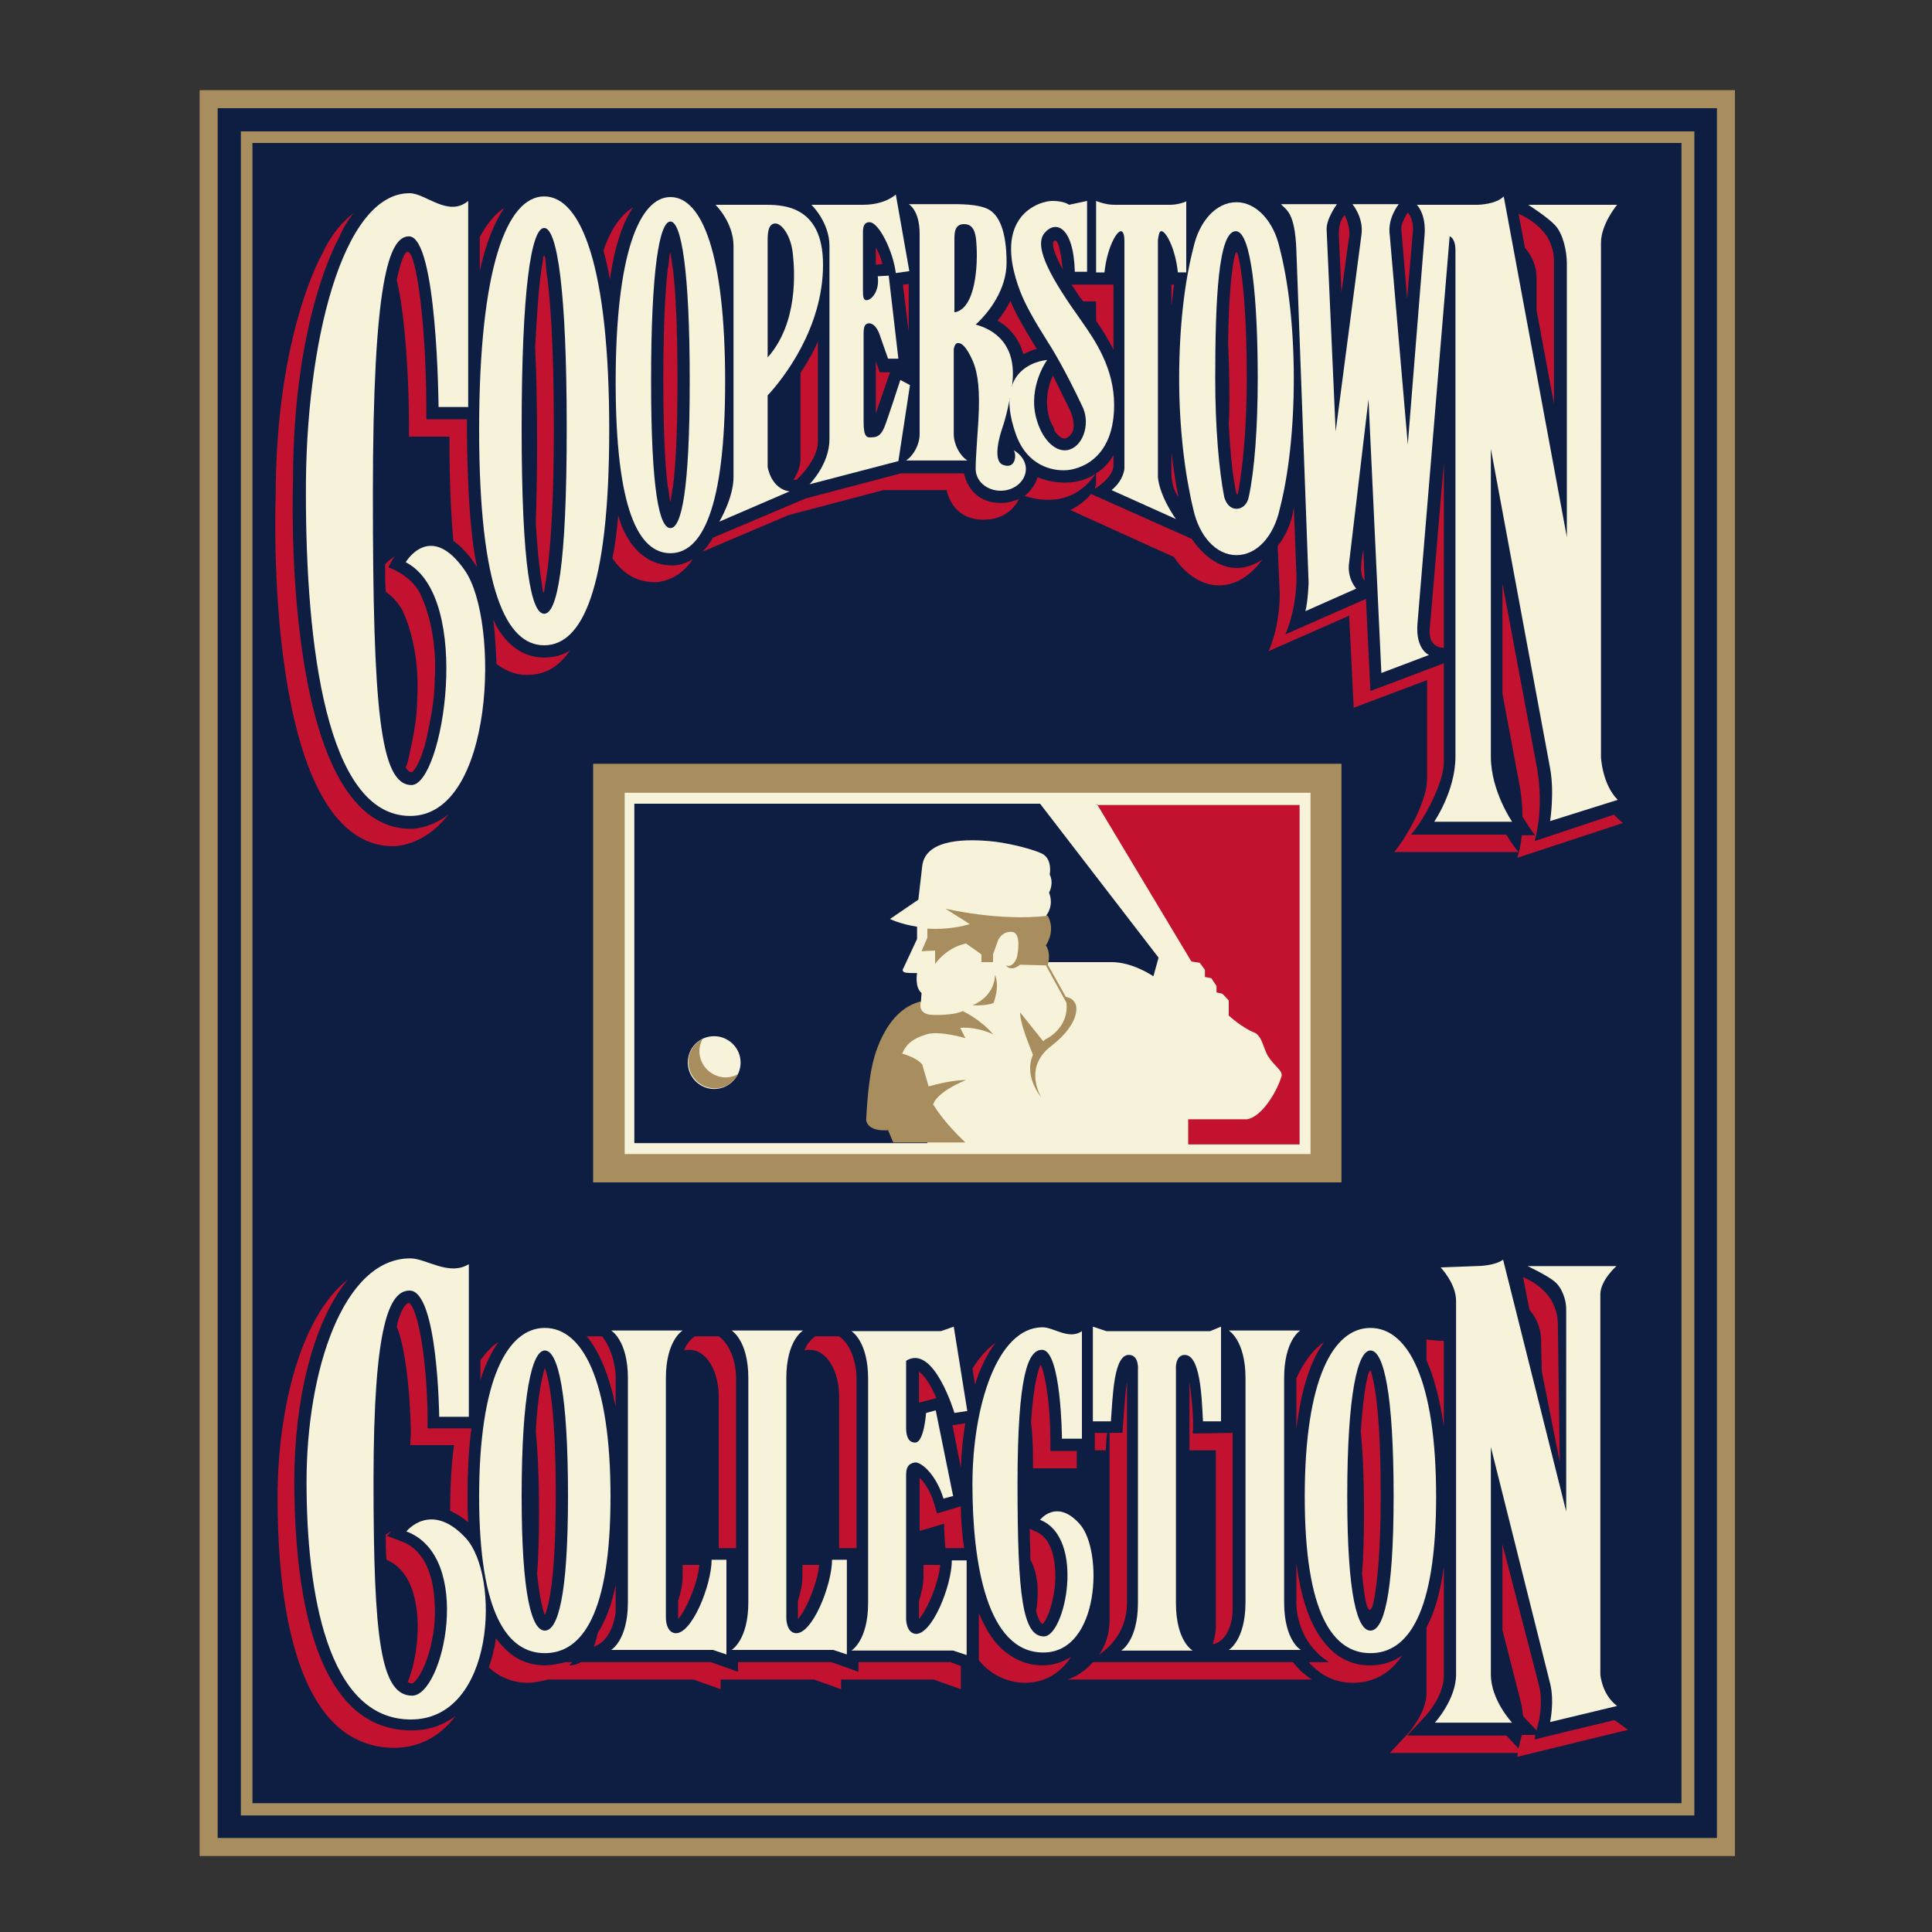 <?xml version="1.0" encoding="utf-8"?>
<!-- Generator: Adobe Illustrator 23.0.4, SVG Export Plug-In . SVG Version: 6.00 Build 0)  -->
<svg version="1.1" id="Layer_1" xmlns="http://www.w3.org/2000/svg" xmlns:xlink="http://www.w3.org/1999/xlink" x="0px" y="0px"
	 viewBox="0 0 300 300" style="enable-background:new 0 0 300 300;" xml:space="preserve">
<rect x="0" y="0" width="300" height="300" fill="#333333" stroke="none"/>
<style type="text/css">
	.st0{fill:#A88D5E;}
	.st1{fill:#0D1E42;}
	.st2{fill:#F7F2DA;}
	.st3{fill:#C31230;}
	.st4{fill-rule:evenodd;clip-rule:evenodd;fill:#C31230;}
</style>
<g>
	<g>
		<rect x="31" y="14" class="st0" width="238.4" height="274.2"/>
		<rect x="33.8" y="16.8" class="st1" width="232.8" height="268.6"/>
		<path class="st0" d="M39.2,280h221.9V22.2H39.2V280z M37.4,20.4h225.7v261.5H37.4V20.4z"/>
		<rect x="92.1" y="118.6" class="st0" width="116.2" height="65"/>
		<rect x="97" y="123.1" class="st2" width="106.5" height="56.1"/>
		<path class="st1" d="M141.3,175.3c-7.7-12.3,1.2-19.5,1.2-19.5l0.5-0.3l0.1-1.3c-1.1-0.9-0.7-3.1-0.7-3.1c-0.7,0-1.6,0-1.9-0.1
			c-0.6-0.2-0.2-0.7-0.2-0.7l2.1-4.5v-1.9c-2.6-0.4-4.2-1.2-4.2-1.2l4.4-3l0.6-5.2c0.5-4.6,7.9-4.1,10.4-3.9
			c2.5,0.2,6.3,1.1,8.1,1.9c1.8,0.8,1.3,3.3,1.3,3.3c0.7,1.4-0.1,2.8-0.1,2.8c0.8,2.1-0.4,3.5-0.4,3.5c0.5,1.8-0.5,4.6-0.5,4.6
			c0.3,0.4,0.5,1,0.5,1.5c0.2,0.7-0.3,1.3-0.3,1.2l10.2,0c3.4-0.1,6.7,2.2,6.7,2.2l0.8-2.9l-18.4-23.9h-63v52.7H144l-0.2-2.2H141.3"
			/>
		<path class="st2" d="M110.9,169.1c-2.2,0-4.1-1.8-4.1-4.1c0-2.3,1.8-4.1,4.1-4.1c2.2,0,4.1,1.8,4.1,4.1
			C115,167.2,113.2,169.1,110.9,169.1"/>
		<path class="st0" d="M112.7,167.3c-2.2,0-4.1-1.8-4.1-4.1c0-0.7,0.2-1.3,0.5-1.9c-1.3,0.7-2.2,2-2.2,3.6c0,2.2,1.8,4.1,4.1,4.1
			c1.6,0,2.9-0.9,3.6-2.2C114,167.1,113.4,167.3,112.7,167.3"/>
		<path class="st0" d="M151,156.1c0,0,3.4-1.2,3.5-4.7c0,0,0.8,1.4-0.2,4.3C154.4,155.7,153.5,156.2,151,156.1"/>
		<path class="st0" d="M167.1,156.2c0,0-0.2-1.2-1.6-1.4l-2.8-5c0.2-0.5,0.4-2-0.3-3c0,0,1.6-2.2,0.3-4.6
			c-7.5,0.9-15.9-1.1-15.9-1.1l3.8,2.4c-2.4,0.7-4.7,0.8-6.6,0.7v1.4l-0.9,2.1l2.1-0.1v2.1c0,0,1.6-2.5,4.8-3.2l2.4,1.7v1.2h1.8
			v-1.2l0.7-2c0,0,0.5-1.6,2.2-1.5c1.7,0.1,0.8,4,0.8,4s-0.6,1.7-1.7,1.2c0,0,0.7,1.1,2.2-0.1l4,0.1l3.2,5.8
			c0.4,4.1-3.3,5.7-3.3,5.7c-0.1,0.1-0.2,0.2-0.3,0.3l-3.6-4.5c0,1.8,1.5,5.3,2,6.6c-1.5,3.4,1.3,6.6,1.3,6.6s-3-4.7,1.7-8.1
			C167.8,158.8,167.1,156.2,167.1,156.2"/>
		<path class="st0" d="M137.9,175.5l0.8,1.9h11.2c-1.8-1.7-3.7-3.8-5-5.9c0,0,0.3-1.8,5.1-3.8c0,0-2.4,0-5.8,1l-1-3.4
			c-0.8-1-2.5-1.5-3.1-1.7c0.7-1.7,1.9-2.4,3.8-3c2-0.6,6,0.6,6,0.6l-0.8-1.6c2.7-0.2,5.1,1,5.1,1c-1.8-2.2-4.7-3.6-4.7-3.6
			c-1.4,0.7-4.5,0.6-4.5,0.6c-2.5,0-2.1-1.7-2-2.1c-5.9,1.4-7.5,9.7-7.5,9.7c-0.8,3.3-1,8.8-1,8.8
			C134.6,174.4,135,175.7,137.9,175.5"/>
		<path class="st3" d="M170.3,124.8l14.7,24.5l1.3,0.2l0.8,1.1v1.1l1,0.2l0.8,1.2v1l0.9,0.2c0,0,1,1,1,1.1c0-0.1,0,2.3,0,2.3
			s2.1,1.9,3.9,2.6c1.3,0.5,1.5,2.6,2.2,3.7c1,1.6,2.3,2.2,2.1,3.1c-0.7,2.4-3.1,6.4-5.4,6.7c0,0-5.7,0-9.1,0l0,3.9h17.3v-52.7
			H170.3"/>
		<path class="st4" d="M63.8,128.7c-20.4,0-18.3-54.1-18.3-54.1c0-25.6,7.2-37.8,7.2-37.8c0.6-1.5,1.4-2.7,2.2-3.7
			c-1.7,1.3-3.5,3.3-4.9,6.4c0,0-7.2,12.3-7.2,37.8c0,0-2.1,54.1,18.3,54.1c0,0,4.7,0.1,8.5-4.9C66.6,128.8,63.8,128.7,63.8,128.7"
			/>
		<path class="st4" d="M76.6,96.2c0.3,2.5,0.4,4.8,0.5,6.9c1.2,0.9,2.7,1.7,4.7,1.7c2.6,0,4.8-1,6.7-3.8c-1.2,0.8-2.6,1.1-4,1.1
			C78.8,102.1,76.6,96.2,76.6,96.2"/>
		<path class="st4" d="M78.3,32.3c-1.6,1-2.8,2.7-3.8,4.5v5.2C74.6,41.9,75.6,36.2,78.3,32.3"/>
		<path class="st4" d="M98.3,32.2c-1.6,1-3.3,2.9-4.6,6.7c0.7,2.5,1,4.5,1,4.5C95.5,37.9,96.8,34.4,98.3,32.2"/>
		<path class="st4" d="M104.4,87.8C97.7,87.8,96,80,96,80c-0.2,2.5-0.5,4.7-0.9,6.7c1.3,1.9,3.3,3.7,6.6,3.7c0,0,3.5,0.1,5.9-3.6
			C105.9,87.9,104.4,87.8,104.4,87.8"/>
		<path class="st4" d="M163.5,58.3c-1.2,2.6-1.1,5.2-0.4,7.1l0.5,1c0,0,0.1,0.1,0.1,0.4c0.6,1,1.4,1.5,1.9,1.2
			c2.1-1,0.6-4.2,0.6-4.2L163.5,58.3"/>
		<path class="st4" d="M181.9,73.4c0,0-0.1,2.2,1.1,3.8c0,0-0.6-2.7-1.1-7V73.4"/>
		<path class="st3" d="M104.4,41.3c-0.3-2-0.3-3.4-0.6,0l-0.1,0.4c-0.4,3.4-0.7,8.8-0.7,17.4c0,8.3,0.3,13.4,0.7,16.5l0.1,0.4
			c0.3,2,0.2,3,0.6,0l0.1-0.4c0.4-3.1,0.7-8.2,0.7-16.5c0-8.5-0.3-13.9-0.7-17.3L104.4,41.3"/>
		<path class="st4" d="M168.2,46.8h2v3c1.8,2.6,2.7,4.5,2.7,4.5V44.2h-6.5C167,45.1,167.6,46.1,168.2,46.8"/>
		<path class="st4" d="M156.9,46.7c0,0-0.7,1.5-2,3.1c0,0,3,1.4,4,5.2c0,0,1.6-0.8,2.1-0.8C161.1,54.3,157.8,49.2,156.9,46.7"/>
		<polyline class="st4" points="136,56.1 136,64.2 138.2,57.8 136.6,57.8 136,56.1 		"/>
		<path class="st3" d="M124.3,71.3c0,1.1-0.5,2.3-1.1,3.2c0.1,0,0.3,0,0.5,0c0,0,3.3-3,3.3-5.9V53c0,0-0.7,1.9-2.7,4.9V71.3"/>
		<polyline class="st4" points="141.1,51.5 141.1,44.1 140.2,44.2 141.1,51.5 		"/>
		<path class="st4" d="M224.2,100.6V71.9L222,97.8C221.8,100.7,224.2,100.6,224.2,100.6"/>
		<path class="st3" d="M218.6,33c0,0-1.1,1.6-1,2.6l0.9,10.8l0.9-10.6C219.5,33.9,218.6,33,218.6,33"/>
		<path class="st4" d="M235.8,33.2l1,5.3c1.5,1.7,1.8,3.5,1.8,4.8v4.9l2.7,14.5V40.6C241.3,38.5,240.5,35.3,235.8,33.2"/>
		<path class="st3" d="M191.6,40.3c-0.4,2.2-0.8,6-0.9,12.8c0.1,2.4,0.2,5.2,0.2,8.4c0,1.5,0,2.9-0.1,4.3c0.2,3.9,0.5,7.3,1,9.9
			c0.3,1.7,0.4,1.2,0.6,0c0.7-4.1,1.2-10.3,1.2-16.9c0-9.8-0.6-15.5-1.2-18.5C192.1,39.1,192,38.5,191.6,40.3"/>
		<path class="st4" d="M211.9,90.1l-0.2-4.7C210.8,89.6,211.9,90.1,211.9,90.1"/>
		<path class="st4" d="M149.7,73.5h-9.8l-14.8,3.9l-14.4,6.1c-0.5,0.9-1.1,1.7-1.7,2.2l13.4-5.7l14.8-3.9h9.8c0,0,0.7,4.6,5.7,4.6
			c3.5,0,5-2.1,5.5-3.2c-0.7,0.3-1.7,0.6-2.8,0.6C150.4,78.1,149.7,73.5,149.7,73.5"/>
		<path class="st4" d="M207.9,36.6l0.4,8.8l1.2-8.7c0,0,0.3-1.2-0.7-3.3C208.8,33.4,207.8,34.3,207.9,36.6"/>
		<path class="st4" d="M185.1,83.7l-15.7-7c-1.1,1.5-3.2,2.5-3.2,2.5l16.1,7.3c0,0,2.6,4.4,7,4.4c2.6,0,5-1.6,6.7-4
			c-1.2,0.8-2.6,1.3-4,1.3C187.7,88.1,185.1,83.7,185.1,83.7"/>
		<path class="st3" d="M60.3,88.1c0.3-0.6,0.6-1.2,1-1.7c-0.5,0.3-1,0.7-1.5,1.2c0,1.5,0,2.9,0.1,4.3c0.9,0.6,1.9,1.6,2.6,2.9
			c2.9,6.2,2.3,13.4,2.3,13.4c0,3.6-0.8,7-1.3,9.3c-0.1,0.6-0.3,1.2-0.5,1.7c0.2,0.3,0.5,0.7,0.9,0.7c0.4,0,1.6-2,2.3-5.1
			c0.5-2.4,1.3-5.8,1.3-9.3c0,0,0.7-7.2-2.3-13.4C63.7,89.2,60.3,88.1,60.3,88.1"/>
		<path class="st4" d="M63.5,67.8h6.3c0,0-0.1,8.8,0.6,16.2c2.1,1.4,3.7,4.1,3.7,4.1c-1.7-7.1-1.6-23-1.6-23h-6.3
			c0.1-13.9-1.5-26-2.9-26c-0.5,0-1.1,1.6-1.7,4.4C62.6,47.3,63.6,57.1,63.5,67.8"/>
		<path class="st3" d="M224.2,118.3V103l-11.4,4.3L212.1,93l-12.5,5.5c2-4.8,1.7-9.4,1.7-9.4l-0.4-10.5c-0.2,2.3-1.2,4.5-2.5,6.2
			l0.3,6.9c0,0,0.3,4.7-1.7,9.4l12.5-5.5l0.7,14.3l11.4-4.3V121c0,3.1-2.8,8.5-5.1,11.3h19.3c-0.6-0.7-1.3-1.7-1.9-2.7h-14.8
			C221.4,126.9,224.2,121.4,224.2,118.3"/>
		<path class="st4" d="M172.9,72.2v-1.5c-0.8,1.3-1.7,2.2-2.7,2.8v1.4c0,0.4-0.1,0.7-0.2,1C171.1,75.2,172.9,73.8,172.9,72.2"/>
		<path class="st3" d="M161.1,74.1c0,0-0.4,1.7-2,2.9c1.8,0.6,7.3,2,11-3.4C165.9,76.3,161.1,74.1,161.1,74.1"/>
		<path class="st4" d="M238.6,118.9l-5.3-28.3v17.1l2.6,13.9c0,0,0.5,2.2,0.5,5.2c0.7,1.1,1.3,2.1,2,2.9h-2.1
			c-0.1,1.1-0.3,2.3-0.7,3.5l16.4-5.4c0,0-0.6-0.5-1.4-1.3l-12.3,4.1C239.9,124.9,238.6,118.9,238.6,118.9"/>
		<polyline class="st3" points="182.3,44.2 181.9,44.2 181.9,47.5 182.3,44.2 		"/>
		<path class="st4" d="M84.7,40.3c0,0-0.1-0.6-0.2-0.6c-0.1,0-0.2,0.4-0.2,0.6c0,0.2-0.2,1.4-0.2,1.4c-0.4,2.5-0.7,6.4-1,12.3
			c0.2,3.9,0.3,8.9,0.3,15.2c0,4.8-0.1,8.7-0.2,12c0.3,5.1,0.7,8.1,1,9.9c0.1,1.1,0.2,0.9,0.2,0.9s0.1,0.2,0.2-0.9
			c0.6-3.1,1.4-9.9,1.4-24.6c0-13.5-0.6-20.8-1.2-24.8L84.7,40.3"/>
		<path class="st3" d="M163.7,37.4c-0.5,0.4,0,2,1.3,4.4C165,41.8,164.6,36.8,163.7,37.4"/>
		<path class="st4" d="M136,38.4v2.7l1-0.1C136.9,40.1,136,38.4,136,38.4"/>
		<path class="st4" d="M175,248.8v-34.2c-0.3,1.8-0.4,4-0.5,5.1c0,0-0.2,2.8-0.2,2.8h-2v29c0,2.3-0.7,4.1-1.6,5.4
			C172.6,255.6,175,253.1,175,248.8"/>
		<path class="st4" d="M206.4,255.9c-2.6-2.6-4.3-7-5.1-13.2v6.2c0,0-0.2,5.9,5.1,9.2l-3.2,0c0.2,0.2,0.3,0.4,0.5,0.5
			c1.8,1.8,3.9,2.7,6.4,2.7c2.5,0,4.7-0.9,6.4-2.7c0.4-0.4,0.8-0.9,1.2-1.5c-1.5,1-3.1,1.5-5,1.5
			C210.3,258.6,208.1,257.7,206.4,255.9"/>
		<path class="st4" d="M160.8,237.8l-0.9-0.4c0,1.6,0.1,3.2,0.1,4.8c0.7,1.2,1,2.8,1.1,3.8c0.1,1.5,0,2.9-0.2,4.2
			c0.2,0.9,0.5,1.6,0.9,1.9c0,0,0.1,0.1,0.1,0.1c0.8-0.8,2.3-4.6,1.9-8.9C163.7,241.7,163.1,238.7,160.8,237.8"/>
		<path class="st4" d="M149.2,233.9l-3.7,1.1l-0.5-1.7c-0.6-1.9-1.5-3.2-2.2-3.8c0,1,0,4.3,0,8l0.1,0.2l3.7-1.1
			c0,1.2,0.1,2.5,0.2,3.8h2.9C149.4,238.2,149.2,236,149.2,233.9"/>
		<path class="st4" d="M54.4,264.8c-7.2-7.2-8.7-22.9-8.7-34.9c0-12.2,2.8-24.5,8.3-31.2c-7.2,5.6-10.9,19.8-10.9,33.9
			c0,11.9,1.5,27.7,8.7,34.9c2.6,2.6,5.8,3.9,9.4,3.9c3.8,0,7.1-1.7,9.5-4.9c-1.9,1.4-4.2,2.2-6.8,2.2
			C60.2,268.7,57,267.4,54.4,264.8"/>
		<path class="st4" d="M238.4,269.4c0,0-0.8,0-2.1,0c0,0.2-0.1,0.4-0.1,0.4l-0.4,1.7l-1.9-2c-5.9,0-15.4,0-15.4,0l2.9-3.1
			c0,0,2.8-3,2.8-6.2v-17c-0.5,3.9-1.4,7.1-2.7,9.5v10.2c0,3.1-2.8,6.2-2.8,6.2l-2.9,3.1c0,0,19.9,0,19.9,0l-0.1,0.6
			c0,0,17.2-4.2,17.2-4.2l-2.1-1.5c-5.1,1.2-12.4,3-12.4,3L238.4,269.4"/>
		<path class="st4" d="M77.4,208.4c-1,0.6-1.9,1.6-2.8,2.8v3.1C75.4,211.7,76.4,209.8,77.4,208.4"/>
		<path class="st4" d="M149.2,227.9c0.1-2.3,0.3-4.6,0.7-6.9c0,0-1.7,0.3-2,0.3L149.2,227.9"/>
		<path class="st4" d="M106,244.9c0,1.1-0.3,2.4-0.7,3.7c0,1.7,0,2.8,0,2.8c0,0,0,0,0,0c1.2-1.3,3-5.4,3.3-8.4H106V244.9"/>
		<path class="st4" d="M124.6,244.9c0,1.1-0.3,2.4-0.7,3.7c0,1.7,0,2.8,0,2.8c0,0,0,0,0,0c1.2-1.3,3-5.4,3.3-8.4h-2.6V244.9"/>
		<path class="st4" d="M130.3,207.5h-3.7c-0.7,0.5-1.3,1.2-1.7,2.2c0.3-0.1,0.6-0.1,0.9-0.1c2.5,0,4.5,3.2,4.5,7.2l0,23.6h2.7
			l0-26.3C133,211.2,131.9,208.6,130.3,207.5"/>
		<path class="st4" d="M163.1,223.5c0-4.9-0.7-9.9-1.5-11.6c-0.4,0.8-1.1,3-1.5,8.9c0.2,1.7,0.3,3.6,0.3,5.4l0,1.8h6.8v-2.7
			c-1.9,0-4.1,0-4.1,0L163.1,223.5"/>
		<path class="st4" d="M95.6,213.5c0,0-0.1-3.4-2.1-6h-2.4c2,2.4,3.5,6.1,4.5,10.9V213.5"/>
		<path class="st4" d="M155.3,255.8c-1.4-1.4-2.4-3.2-3.3-5.3v7.3c0.2,0.2,0.4,0.5,0.6,0.7c1.8,1.8,4.1,2.8,6.6,2.8
			c2.9,0,5.4-1.4,7.1-4c-1.3,0.8-2.8,1.3-4.4,1.3C159.4,258.6,157.2,257.6,155.3,255.8"/>
		<path class="st4" d="M133.3,258.1v1.5l-2.5-0.9l-1.7-0.6c-1.9,0-14.5,0-14.5,0v1.5l-4.2-1.5c-1.5,0-14.7,0-20.2,0
			c-0.5,0.3-1.1,0.5-1.8,0.5c0.2-0.2,0.3-0.4,0.5-0.5c-0.7,0-1.1,0-1.1,0c0,0-1.9,0.5-3.1,0.5c-2.5,0-4.7-0.9-6.4-2.7
			c-0.5-0.5-0.9-1-1.3-1.5c-0.2,1.6-0.6,3.1-1.1,4.5c1.7,1.6,3.8,2.4,6.1,2.4c1.2,0,3.1-0.5,3.1-0.5c0.1,0,20.8,0,22.6,0l4.2,1.5
			v-1.5c0,0,12.6,0,14.5,0l1.7,0.6l2.5,0.9v-1.5h14.4l4.2,1.5v-3.6l-1.6-0.6H133.3"/>
		<path class="st4" d="M111.6,207.5h-3.7c-0.7,0.5-1.3,1.2-1.7,2.2c0.3-0.1,0.6-0.1,0.9-0.1c2.5,0,4.5,3.2,4.5,7.2l0,23.6h2.7
			l0-26.3C114.3,211.2,113.2,208.6,111.6,207.5"/>
		<path class="st4" d="M169.9,225.2h1.8c0,0,0.1-2.1,0.2-2.7h-1.9V225.2"/>
		<path class="st4" d="M143.4,243v1.9c0,1.1-0.3,2.4-0.7,3.7c0,1.7,0,2.8,0,2.8c0,0,0,0,0,0c1.2-1.3,3-5.4,3.3-8.4H143.4"/>
		<path class="st4" d="M142.7,213v4.8l2.7-0.7C144.6,215.2,143.6,213.6,142.7,213"/>
		<path class="st4" d="M233.3,239.8c0,4.6,0,9.5,0,13.3l2.9,11.4c0.2,0.7,0.2,1.4,0.3,2l2.1,2.2l0.4-1.7c0,0,0.6-2.8,0-5.2
			L233.3,239.8"/>
		<path class="st4" d="M184.7,214.6l0,10.6l4.1,0c0,5,0,27.3,0,27.3c0,1-0.2,1.9-0.5,2.8c1.8-0.2,3.1-2.6,3.1-5.4c0,0,0-22.3,0-27.4
			l-6.2,0.1C185.5,219.8,184.7,214.6,184.7,214.6"/>
		<path class="st4" d="M83.2,222.3c0.3,3,0.5,7.1,0.5,12.6c0,3.9-0.1,7-0.3,9.5c0.4,3.8,0.9,5.6,1.2,6.4c0.6-1.4,1.7-5.6,1.7-18.6
			c0-12.9-1-17.9-1.7-19.8C84.2,213.8,83.5,216.5,83.2,222.3"/>
		<path class="st4" d="M165.8,260.8l37.9,0c-1.2-0.8-2.2-1.7-2.9-2.7l-31.1,0C168,260.1,165.8,260.8,165.8,260.8"/>
		<path class="st4" d="M92.2,255.7c3.1-1.1,3.4-5.4,3.4-5.4v-4.2c-0.6,3.1-1.6,5.6-2.8,7.5C92.7,254.2,92.5,254.9,92.2,255.7"/>
		<path class="st4" d="M62.5,239.4l-2.4-0.9l0.7-0.8c-0.3,0.2-0.6,0.4-0.9,0.6c0,1.3,0,2.6,0.1,3.9c5.1,2.1,5,9.8,4.8,12.1
			c-0.2,2.9-0.8,5.2-1.5,6.9c0.2,0.1,0.4,0.2,0.7,0.2c0.8-0.2,3.1-3.9,3.5-9.8C67.6,249.3,67.8,241.5,62.5,239.4"/>
		<path class="st4" d="M212.4,213.6c-0.4,1.6-0.8,4.3-1.1,8.7c0.3,3,0.5,7.1,0.5,12.6c0,3.9-0.1,7-0.3,9.5c0.2,2,0.4,3.4,0.6,4.4
			c0,0,0.6,2.7,1.2-0.1c0.5-2.5,1.1-7.3,1.1-16.6c0-10.9-0.7-16.2-1.4-18.7C212.8,212,212.4,213.6,212.4,213.6"/>
		<path class="st4" d="M154.6,208.5c-1.4,1-2.5,2.3-3.6,4l0.4,2.5C152.2,212.4,153.3,210.2,154.6,208.5"/>
		<path class="st4" d="M201.3,221.9c0.8-6.7,2.4-10.9,4.3-13.5c-1.5,1-3,2.8-4.3,5.6c0,0.1,0,0.1,0,0.1V221.9"/>
		<path class="st3" d="M63.7,224.4h6.8c-0.4,2.9-0.6,6.3-0.6,10.2c0.9,0.4,1.9,1,2.8,1.8c-0.1-1.3-0.1-2.6-0.1-4
			c0-4.1,0.2-7.6,0.6-10.6h-6.8l0-1.8c-0.1-8.5-1.4-16.7-2.9-17.7c-0.1,0-0.2,0.1-0.4,0.2c-0.5,0.5-1.1,1.6-1.5,3.5
			c1.2,2.7,2.1,9.5,2.2,16.6L63.7,224.4"/>
		<path class="st4" d="M221.5,208v3.2c1.2,2.7,2.1,6.2,2.7,10.3v-13.3C223.2,208.2,222.3,208.1,221.5,208"/>
		<path class="st2" d="M84.5,95.3c2,0,3.5-7.2,3.5-28.8s-1.5-31.1-3.5-31.1c-2,0-3.5,9.5-3.5,31.1S82.5,95.3,84.5,95.3 M74.4,66.7
			c0-25.1,4.3-36.2,10.1-36.2s10.1,11.1,10.1,36.2c0,25.1-4.3,33.5-10.1,33.5S74.4,91.8,74.4,66.7z"/>
		<path class="st2" d="M104.1,82c1.7,0,3-5.7,3-22.9c0-17.1-1.3-24.7-3-24.7c-1.7,0-3,7.5-3,24.7C101.1,76.3,102.4,82,104.1,82
			 M95.6,59.3c0-19.9,3.7-28.7,8.5-28.7c4.9,0,8.5,8.8,8.5,28.7c0,19.9-3.7,26.6-8.5,26.6C99.2,85.9,95.6,79.2,95.6,59.3z"/>
		<path class="st2" d="M181.7,31.8h-8.7c-1.4,0-2.8-0.6-2.8-0.6v11.1h1.3c0.4-3.8,1.9-6.5,2.6-6.4c0.4,0.1,0.5,0.8,0.5,1.6v35.3
			c-0.1,0.8-0.6,2.2-2,3.3l10,4.5c0,0-2.5-3.4-2.8-6.5V37.3c0.1-0.7,0.2-1.4,0.5-1.4c0.7-0.1,2.2,2.6,2.6,6.4h1.3V31.2
			C184.5,31.2,183.1,31.8,181.7,31.8"/>
		<path class="st2" d="M251.2,124.2c-2.4-2.4-2.6-6.6-2.6-6.6V37.7c0-2.9,2.5-5.9,2.5-5.9h-13.8c0,0,3,1.9,4.2,3.2
			c1.2,1.3,1.8,4,1.8,5.9v42.5l-9.8-52.9c-1.2,1.2-3.7,1.3-4.2,1.3H220c0,0,1.5,1.4,1.2,4.8L218.6,69l-2.8-32.5
			c-0.4-2.6,1.4-4.8,1.4-4.8H210c0,0,1.8,2.1,1.4,4.8L207.4,67L206,35.7c-0.1-1.7,1.6-4,1.6-4h-8.7c0.8,0.9,2.2,1.2,2.4,7.2
			l1.9,51.6c0,0-0.1,2.9-0.5,4.4l7.9-3.5c0,0-1.5-1.6-1.1-4.1l3-25.3l2,42.5l7.4-2.8c0,0-2.1-0.8-1.8-4.8l5-60.2
			c0,0,0.9,0.2,0.9,2.2v78.6c0,5.3-3.3,10.1-3.3,10.1h12.1c0,0-3.3-4.8-3.3-10.1l0-47.8l9.2,49.6c0.7,3.8,0,8.2,0,8.2L251.2,124.2"
			/>
		<path class="st2" d="M134.1,52.6c0-1.3-0.1-2.4,0.9-2.4c1.1,0.1,1.6,1.8,1.6,1.8l1.3,3.7h1.6l-1.5-12.9l-1.7,0.1
			c0.3,2.4-1,3.6-1.6,3.7c-0.6,0.1-0.7-0.4-0.7-1.4V36c0-0.8,0.2-1.5,1-1.5c1.5,0,3.7,4.6,4.1,7.9l2.1-0.3l-2.1-11.9
			c0,0-1.6,1.6-5.1,1.6h-8c0,0,2.8,2.7,2.8,6.4v30c0,3.9-3.1,7-3.1,7l13.8-3.6l1.8-11.8l-1.5-0.8c0,0-2,6.2-2.5,7.4
			c-0.6,1.4-1.3,1.5-1.9,1.5c-0.8,0.1-1.3,0-1.3-2.4V52.6"/>
		<path class="st2" d="M123.1,39.3c-0.3-2.7-1.7-4.6-2.7-4.6c-1,0-1.2,1.2-1.2,2.5v18.3C124,50.1,123.4,42,123.1,39.3 M122.6,76.3
			L111.7,81c0,0,2.2-3.7,2.2-6.9V38.2c0-3.7-2.8-6.4-2.8-6.4h7.3c2.6,0,9.4-0.3,9.4,9.3c0,9.8-6.1,17.6-8.6,20.3v11.1
			C119.2,72.5,119.7,75.9,122.6,76.3z"/>
		<path class="st2" d="M148.2,48.5c3.3-0.5,3.7-7.4,3.4-10.9c-0.1-1.4-0.4-2.8-1.9-2.8c-1.5,0-1.5,1.4-1.5,2.5V48.5 M159.3,72.8
			c0,1.9-1.8,3.4-3.9,3.4c-2.2,0-3.9-1.5-3.9-3.4c0-2.2,0.4-6.2,0.5-9.3c0.1-4-0.3-6.3-1.3-8.2c-1-2-1.7-2-1.7-2
			c-0.6-0.2-0.8,0.4-0.9,0.9v13.2c0,1.6,0.9,3.3,2.1,4.1h-9.5c1.2-0.8,2.1-2.5,2.1-4.1V36.3c0-3.7-1.7-4.6-1.7-4.6h6.9
			c2,0,4.5,0.1,5.8,1c1.3,0.9,2.5,3.1,2.5,8.1c0,4.1-2.7,7.7-4.8,9.6c2.6,0.7,6.7,2.9,5.6,9.8c-0.6,3.6-1.1,5.2-1.6,6.7
			c0,0-1.6,4.7,0.3,5.3c1.9,0.7,2.1-1.6,1.6-2.3C158.6,70.6,159.3,71.7,159.3,72.8z"/>
		<path class="st2" d="M167.9,49.8c-4.5-6.3-7.4-11.3-5.8-13.5c1.7-2.2,4.6-1.3,4.8,5.9h1.9V31.2l-2.8,0.6c0,0-0.7-0.6-2.6-0.6
			c-1.9,0-9.5,2.2-5,14c0.8,2.1,2.1,4.4,4.3,7.9c2.6,4,5.5,10.3,5.5,10.3c1.1,2.6-0.1,6.1-2.5,6.5c-2,0.3-4-1.9-4.8-5
			c-1.3-4.9,1.7-9,1.7-9s-8.7,0.5-4.9,11.4c1.7,5,5.7,5.9,8,5.7c0,0,7.3-0.3,7.3-10.1C173,57.1,170,52.8,167.9,49.8"/>
		<path class="st2" d="M63.6,30c2.5,0,6,3.8,9.1,1.2v32h-4.6c0,0-0.2-26.5-4.6-26.5c-3.1,0-5.6,6.9-5.6,40.1c0,33.2,1.1,45.1,6,45.1
			c4.9,0,9.6-29.2-0.9-34.6c0,0,3.8-6.5,9.2,1.3c5.4,7.8,4.6,38.1-8.5,38.1c-13.1,0-16.2-26.8-16.2-50C47.4,53.6,53.1,30,63.6,30"/>
		<path class="st2" d="M188.7,58.8c0,7.7,0.6,14.3,1.4,18.4c0.3,1,0.9,1.8,1.9,1.8c1,0,1.7-0.8,1.9-1.8c0.9-4.1,1.4-10.8,1.4-18.4
			c0-12.4-1-22.9-3.4-22.9C189.2,35.9,188.7,46.4,188.7,58.8 M200.9,58.8c0,7.8-0.8,14.9-2.2,20.3c-0.9,4.1-3.5,7.1-6.7,7.1
			c-3.2,0-5.8-3-6.7-7.1c-1.3-5.4-2.2-12.5-2.2-20.3c0-7.8,0.8-14.9,2.2-20.3c0.9-4.1,3.5-7.1,6.7-7.1c3.1,0,5.8,3,6.7,7.1
			C200.1,43.9,200.9,51,200.9,58.8z"/>
		<path class="st2" d="M251.1,264.9c-2.4-1.8-2.6-4.9-2.6-4.9v-59c0-2.2,2.5-4.4,2.5-4.4h-13.8c0,0,3,1.4,4.2,2.4
			c1.2,1,1.8,2.9,1.8,4.3v31.4l-9.8-39.1c-1.2,0.9-3.6,1-4.2,1l-5.5,0.2c0,0,2.4,2.5,2.4,5.2v58c0,3.9-3.3,7.5-3.3,7.5h12
			c0,0-3.3-3.5-3.3-7.5l0-35.3l9.2,36.7c0.7,2.8,0,6,0,6L251.1,264.9"/>
		<path class="st2" d="M63.7,195.4c2.5,0,6,2.8,9.1,0.9v23.7h-4.6c0,0-0.2-19.6-4.6-19.6c-3.1,0-5.6,5.1-5.6,29.6
			c0,24.5,1.1,33.3,6,33.3c4.9,0,9.6-21.6-0.9-25.5c0,0,3.8-4.8,9.2,1c5.4,5.8,4.6,28.2-8.5,28.2c-13,0-16.2-19.8-16.2-36.9
			C47.6,212.8,53.3,195.4,63.7,195.4"/>
		<path class="st2" d="M161.9,206.1c1.7,0,4.1,2,6.1,0.6v16.7h-3.1c0,0-0.1-13.8-3.1-13.8c-2.1,0-3.8,3.6-3.8,20.9
			c0,17.3,0.8,23.6,4.1,23.6c3.3,0,6.5-15.3-0.6-18.1c0,0,2.6-3.4,6.2,0.7c3.6,4.1,3.1,19.9-5.7,19.9s-11-14-11-26.1
			C151,218.5,154.8,206.1,161.9,206.1"/>
		<path class="st2" d="M84.6,253.2c2,0,3.6-5.2,3.6-20.9c0-15.7-1.5-22.6-3.6-22.6c-2,0-3.6,6.9-3.6,22.6
			C81,247.9,82.6,253.2,84.6,253.2 M74.4,232.4c0-18.2,4.4-26.2,10.2-26.2c5.8,0,10.2,8,10.2,26.2c0,18.2-4.4,24.3-10.2,24.3
			C78.8,256.7,74.4,250.6,74.4,232.4z"/>
		<path class="st2" d="M212.8,253.2c2,0,3.6-5.2,3.6-20.9c0-15.7-1.5-22.6-3.6-22.6c-2,0-3.6,6.9-3.6,22.6
			C209.2,247.9,210.8,253.2,212.8,253.2 M202.6,232.4c0-18.2,4.4-26.2,10.2-26.2c5.8,0,10.2,8,10.2,26.2c0,18.2-4.4,24.3-10.2,24.3
			C207,256.7,202.6,250.6,202.6,232.4z"/>
		<path class="st2" d="M199.4,248.8v-34.8c0-5.9,2.5-7.4,2.5-7.4h-11.1c0,0,2.6,1.5,2.6,7.4v34.8c0,5.9-2.6,7.4-2.6,7.4H202
			C202,256.2,199.4,254.8,199.4,248.8"/>
		<path class="st2" d="M110.5,242.2c0,3.9-3.1,11.7-5.7,11.4c-1.4-0.2-1.4-2.3-1.4-2.3v-37.3c0-5.9,2.6-7.4,2.6-7.4H94.9
			c0,0,2.6,1.5,2.6,7.4v34.8c0,5.9-2.6,7.4-2.6,7.4h15.8l2.1,0.7v-14.7H110.5"/>
		<path class="st2" d="M129.2,242.2c0,3.9-3.1,11.7-5.7,11.4c-1.4-0.2-1.4-2.3-1.4-2.3v-37.3c0-5.9,2.6-7.4,2.6-7.4h-11.1
			c0,0,2.6,1.5,2.6,7.4v34.8c0,5.9-2.6,7.4-2.6,7.4h15.8l2.1,0.7v-14.7H129.2"/>
		<path class="st2" d="M187.9,206.7h-16.1l-2.1-0.7v14.7h2.8c0.3-3.8,0.4-10.7,3-10.3c1.4,0.2,1.2,2.3,1.2,2.3v36.2
			c0,5.9-2.6,7.4-2.6,7.4h11.1c0,0-2.6-1.4-2.6-7.4v-36.2c0,0-0.2-2.1,1.2-2.3c2.6-0.3,2.8,6.5,3,10.3h2.8V206L187.9,206.7"/>
		<path class="st2" d="M148.2,219.4l2-0.3l-2.1-13.1l-2,0.7h-13.9c0,0,2.6,1.5,2.6,7.4v34.8c0,5.9-2.6,7.4-2.6,7.4h15.8l2.1,0.7
			v-14.7h-2.3c0,3.9-3.1,11.7-5.7,11.4c-1.4-0.2-1.4-2.3-1.4-2.3v-22.3c0-1.2,0.3-1.8,1.3-2c1-0.2,3.4,1.9,4.5,5.6l1.5-0.4
			l-2.7-13.3l-1.5,0.4c0,0-0.3,4.6-1.7,4.6c-1,0-1.4-0.9-1.4-2.3v-10.4C145,208.6,148.2,219.4,148.2,219.4"/>
	</g>
	<path class="st4" d="M236.5,198.3l1,5.1c1.4,1.6,1.8,3.4,1.8,4.7l0.1,4.8l2.8,14.1l-0.3-21.6C241.8,203.4,241,200.3,236.5,198.3"/>
</g>
</svg>
